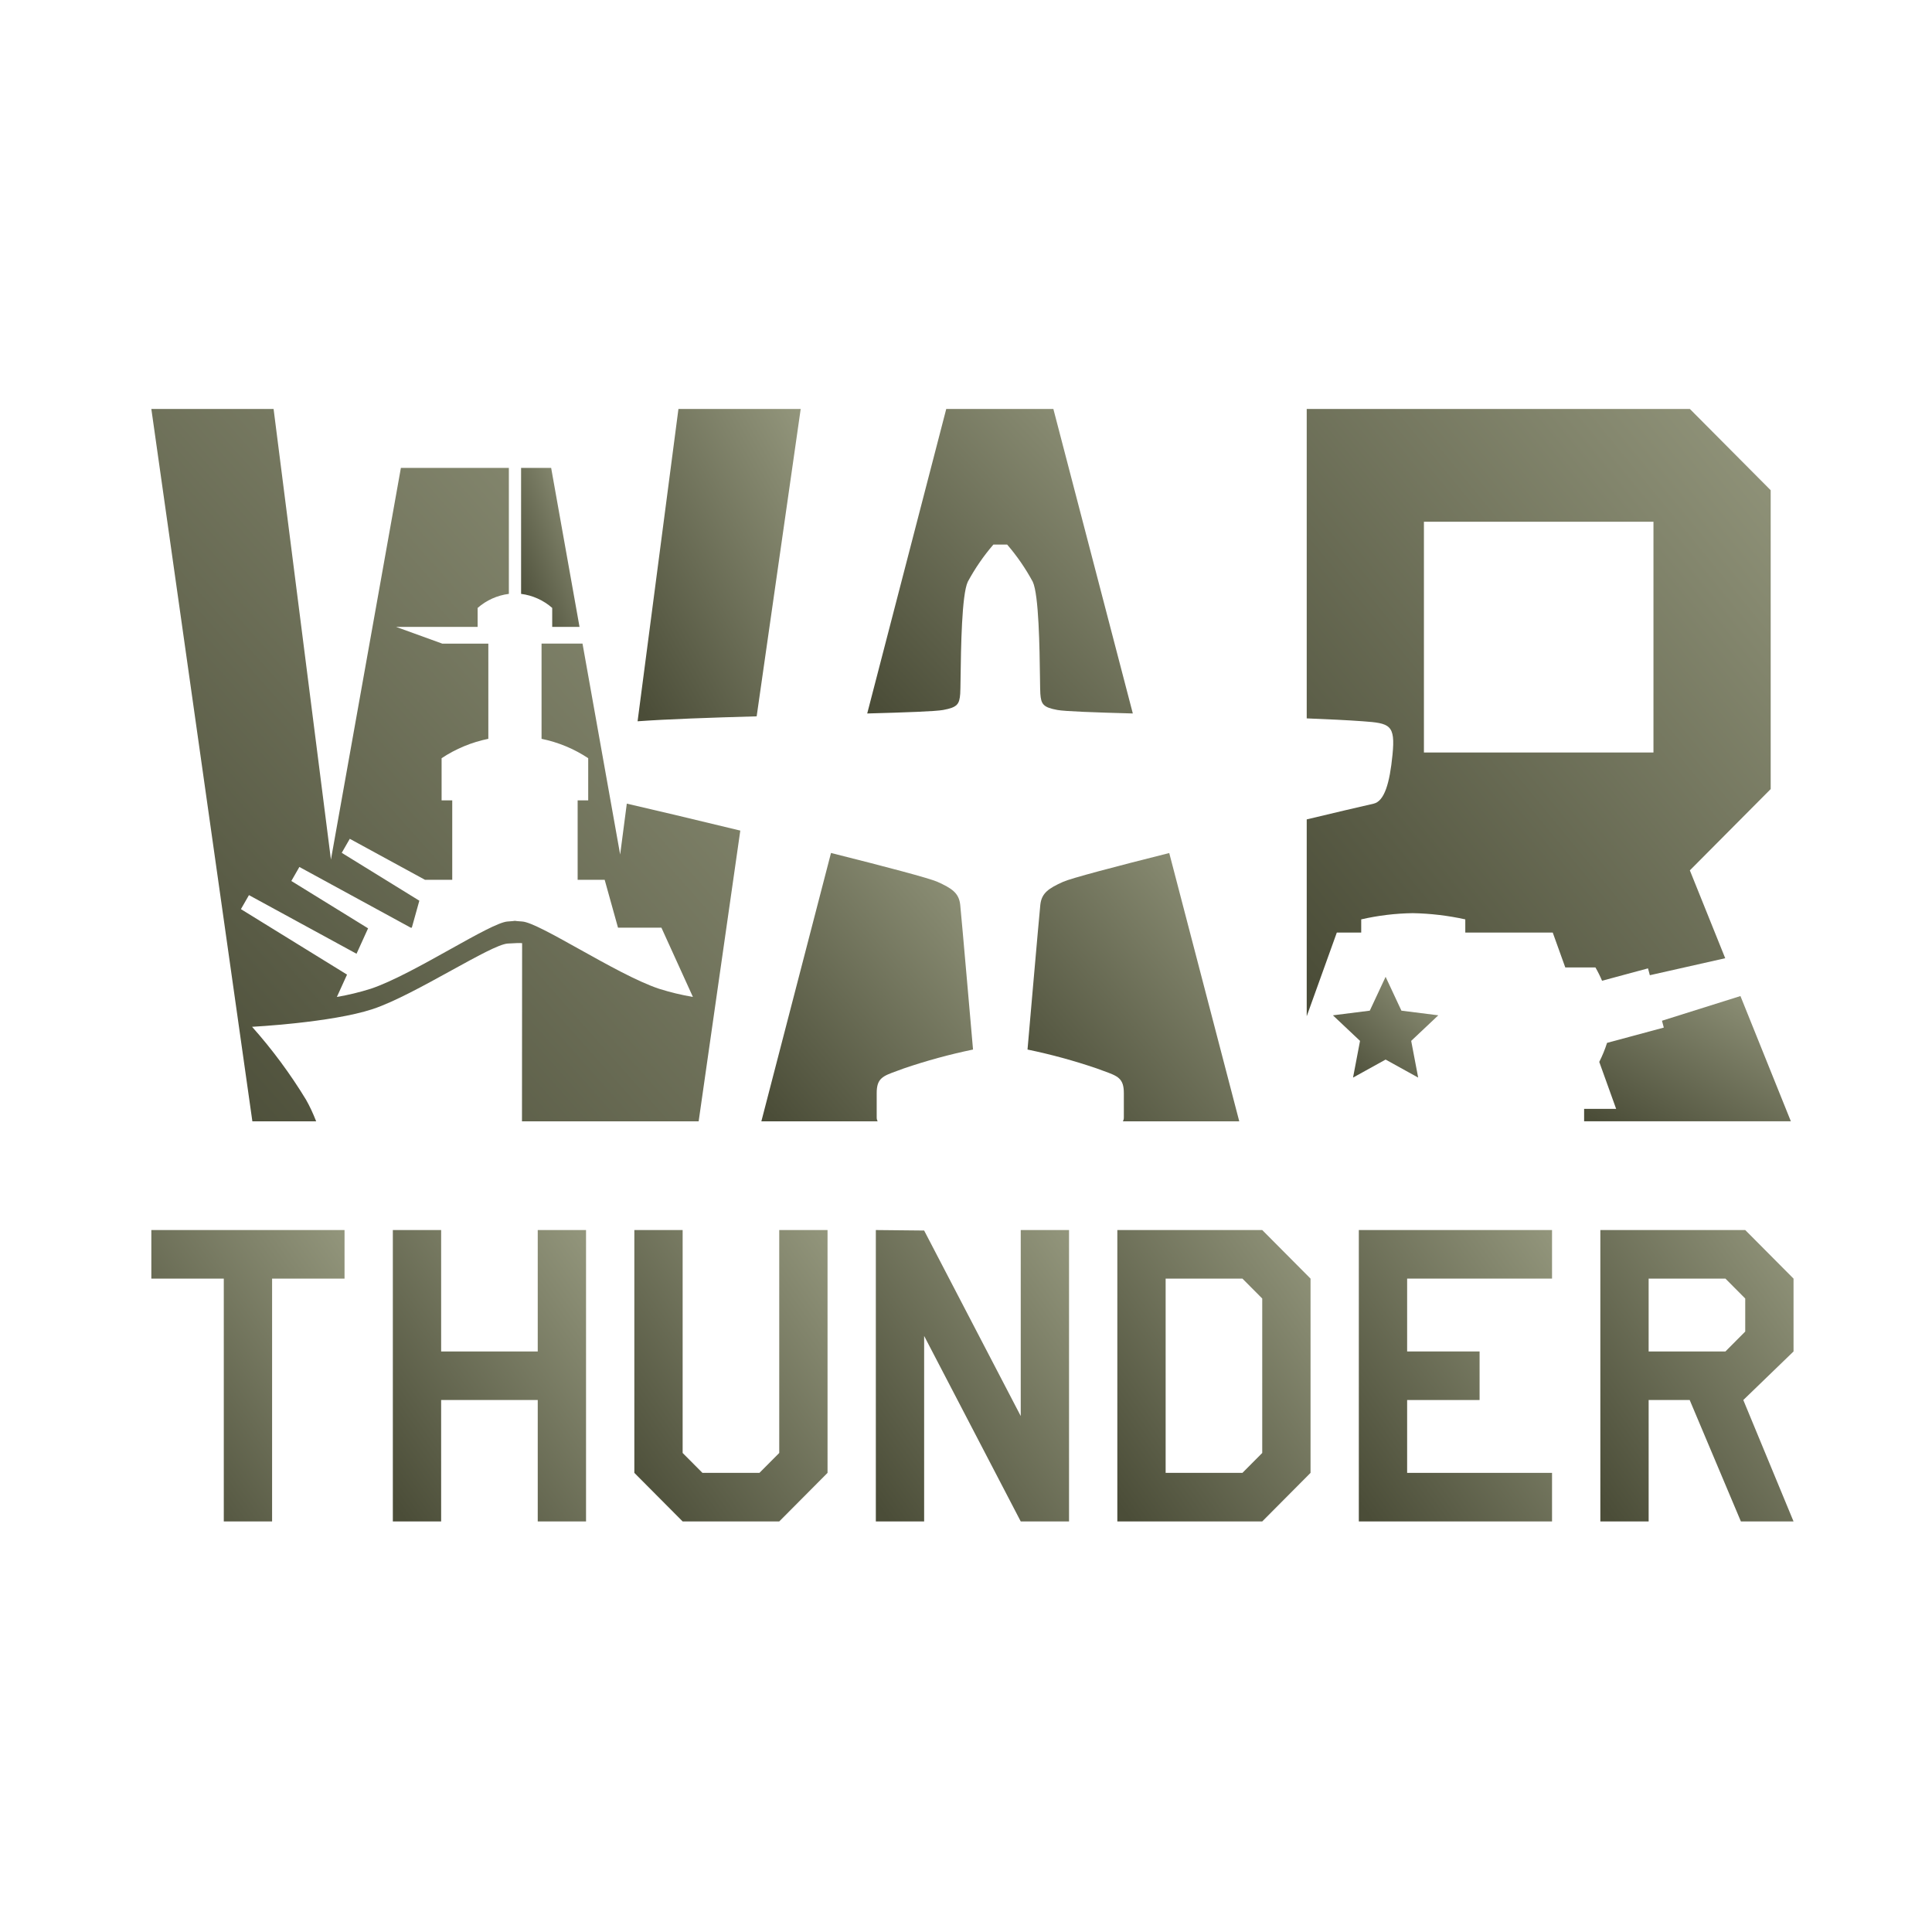 <svg width="600" height="600" viewBox="0 0 600 600" fill="none" xmlns="http://www.w3.org/2000/svg">
<path d="M47 382H107.001L107 397.083H84.501V472.495H69.5V397.083H47V382Z" fill="url(#paint0_linear_67_46)"/>
<path d="M182.001 382H167.001V419.707H137V382H122V472.495H137V434.79H167.001V472.495H182V382.005L182.001 382Z" fill="url(#paint1_linear_67_46)"/>
<path d="M242.001 382H257L257.001 457.412L242.001 472.495H211.999L197 457.412V382H212.001V451.23L218.15 457.412H235.853L242.001 451.23V382Z" fill="url(#paint2_linear_67_46)"/>
<path d="M332 382H317V439.766L287 382.151L271.999 382V472.495H287V414.88L317 472.494H331.999V382.004L332 382Z" fill="url(#paint3_linear_67_46)"/>
<path fill-rule="evenodd" clip-rule="evenodd" d="M392 382L407 397.083V457.412L392 472.495H346.998V382H392ZM385.851 457.412H362V397.083H385.849L391.998 403.267V451.23L385.851 457.412Z" fill="url(#paint4_linear_67_46)"/>
<path d="M481.999 472.495V457.412H436.998V434.79H459.498V419.707H436.998V397.083H481.999V382H421.998V472.495H481.999Z" fill="url(#paint5_linear_67_46)"/>
<path fill-rule="evenodd" clip-rule="evenodd" d="M541.999 382L556.999 397.083L557 419.707L541.4 434.79L557 472.495H540.65L524.75 434.79H512.002V472.495H497.002V382H541.999ZM511.999 419.706H535.849L541.996 413.523V403.267L535.848 397.083H511.999V419.706Z" fill="url(#paint6_linear_67_46)"/>
<path fill-rule="evenodd" clip-rule="evenodd" d="M405.814 315.603V254.471C414.652 252.357 422.101 250.607 426.575 249.591C429.945 248.826 431.586 243.243 432.456 234.383C433.382 225.034 431.64 224.606 423.239 223.998C418.49 223.654 412.487 223.359 405.814 223.1V127H524.798L549.902 152.244V245.056L524.798 270.301L535.782 297.586L512.372 302.863L511.803 300.735L497.532 304.58C496.935 303.162 496.25 301.783 495.478 300.453H486.113L482.219 289.623H455.059V285.519C449.695 284.338 444.229 283.691 438.737 283.588C433.35 283.667 427.987 284.314 422.737 285.519V289.623H415.159L405.814 315.603ZM513.498 233.704H442.212V162.025H513.498V233.704Z" fill="url(#paint7_linear_67_46)"/>
<path d="M540.512 309.333L556.17 348.23H491.962V344.374H501.911L496.664 329.785C497.628 327.882 498.436 325.906 499.083 323.874L516.708 319.125L516.141 316.997L540.512 309.333Z" fill="url(#paint8_linear_67_46)"/>
<path d="M351.809 221.575L327.131 127.005H293.866L269.32 221.579C281.359 221.251 290.541 220.92 292.902 220.489C297.371 219.673 297.956 218.663 298.203 215.456C298.259 214.731 298.284 212.82 298.319 210.238C298.437 201.396 298.66 184.675 300.559 180.665C302.786 176.54 305.45 172.668 308.509 169.117H312.779C315.837 172.669 318.503 176.54 320.73 180.665C322.635 184.685 322.857 201.484 322.973 210.307C323.007 212.855 323.031 214.738 323.086 215.456C323.327 218.661 323.918 219.673 328.387 220.489C330.739 220.918 339.849 221.249 351.809 221.575Z" fill="url(#paint9_linear_67_46)"/>
<path d="M258.076 264.896C274.798 269.092 288.678 272.751 291.133 273.86C295.542 275.855 297.796 277.286 298.202 280.967C298.524 283.882 302.182 325.945 302.182 325.945C294.894 327.453 287.709 329.414 280.668 331.817C279.919 332.101 279.227 332.35 278.587 332.582C274.153 334.18 272.266 334.859 272.266 339.468V346.913C272.266 346.919 272.265 346.93 272.265 346.943C272.257 347.089 272.231 347.622 272.556 348.236H236.445L258.076 264.896Z" fill="url(#paint10_linear_67_46)"/>
<path d="M229.906 257.95L216.972 348.236H162.105L162.148 293.028C162.148 293.028 163.048 292.674 157.657 293.028H157.661C155.032 293.2 148.066 297.038 140.113 301.418C131.774 306.012 122.349 311.204 115.701 313.393C102.926 317.602 78.285 318.882 78.285 318.882C84.526 325.889 90.122 333.445 95.002 341.459C96.174 343.491 97.236 345.809 98.189 348.236H78.375L47 127.005H84.965L102.775 266.957L124.501 145.304H158.032V184.433C154.433 184.888 151.056 186.409 148.332 188.801V194.693H123.028L137.348 199.884H151.658V229.444C146.477 230.499 141.549 232.545 137.142 235.467V248.557H140.448V273.231H132.04L132.032 273.258L108.628 260.498L106.128 264.85L130.23 279.722L127.893 288.099H127.56L92.974 269.244L90.476 273.596L114.312 288.303L110.722 296.198L77.318 277.988L74.82 282.34L107.775 302.674L104.62 309.612C108.183 309.004 111.7 308.152 115.149 307.065C121.875 304.82 131.416 299.498 139.857 294.787C147.909 290.294 154.963 286.359 157.627 286.181C159.066 286.086 159.674 286.017 159.903 285.972C160.131 286.017 160.737 286.086 162.178 286.181C164.841 286.359 171.889 290.294 179.939 294.783C188.381 299.495 197.926 304.82 204.657 307.065C208.107 308.154 211.627 309.004 215.193 309.612L205.409 288.099H191.929L187.788 273.235L179.392 273.237V248.558H182.673V235.465C178.274 232.548 173.356 230.506 168.184 229.45V199.88H180.904L192.595 265.378L194.661 249.58C194.68 249.584 194.696 249.588 194.713 249.591C201.474 251.126 215.028 254.338 229.906 257.95Z" fill="url(#paint11_linear_67_46)"/>
<path d="M234.99 222.465L248.664 127.005H210.697L198.007 224.001C198.022 224 198.035 223.999 198.05 223.998C207.138 223.339 220.81 222.861 234.99 222.465Z" fill="url(#paint12_linear_67_46)"/>
<path d="M179.978 194.689L171.163 145.304H161.828V184.433C165.411 184.892 168.778 186.41 171.494 188.794V194.689H179.978Z" fill="url(#paint13_linear_67_46)"/>
<path d="M348.728 348.236C349.056 347.622 349.03 347.089 349.022 346.943C349.02 346.93 349.02 346.919 349.02 346.913V339.468C349.02 334.859 347.132 334.18 342.701 332.582C342.06 332.35 341.367 332.101 340.619 331.817C333.578 329.414 326.393 327.453 319.104 325.945C319.104 325.945 322.763 283.882 323.084 280.967C323.49 277.286 325.745 275.849 330.152 273.86C332.601 272.752 346.438 269.106 363.119 264.918L384.862 348.236H348.728Z" fill="url(#paint14_linear_67_46)"/>
<path d="M430.313 303.362L435.223 313.869L446.678 315.312L438.258 323.253L440.428 334.655L430.313 329.059L420.199 334.655L422.37 323.258L413.95 315.317L425.403 313.869L430.313 303.362Z" fill="url(#paint15_linear_67_46)"/>
<defs>
<linearGradient id="paint0_linear_67_46" x1="51.1" y1="472.495" x2="130.958" y2="415.664" gradientUnits="userSpaceOnUse">
<stop stop-color="#4B4D38"/>
<stop offset="1" stop-color="#93967C"/>
</linearGradient>
<linearGradient id="paint1_linear_67_46" x1="126.1" y1="472.495" x2="205.958" y2="415.664" gradientUnits="userSpaceOnUse">
<stop stop-color="#4B4D38"/>
<stop offset="1" stop-color="#93967C"/>
</linearGradient>
<linearGradient id="paint2_linear_67_46" x1="201.1" y1="472.495" x2="280.958" y2="415.664" gradientUnits="userSpaceOnUse">
<stop stop-color="#4B4D38"/>
<stop offset="1" stop-color="#93967C"/>
</linearGradient>
<linearGradient id="paint3_linear_67_46" x1="276.099" y1="472.495" x2="355.957" y2="415.664" gradientUnits="userSpaceOnUse">
<stop stop-color="#4B4D38"/>
<stop offset="1" stop-color="#93967C"/>
</linearGradient>
<linearGradient id="paint4_linear_67_46" x1="351.098" y1="472.495" x2="430.957" y2="415.662" gradientUnits="userSpaceOnUse">
<stop stop-color="#4B4D38"/>
<stop offset="1" stop-color="#93967C"/>
</linearGradient>
<linearGradient id="paint5_linear_67_46" x1="426.098" y1="472.495" x2="505.956" y2="415.664" gradientUnits="userSpaceOnUse">
<stop stop-color="#4B4D38"/>
<stop offset="1" stop-color="#93967C"/>
</linearGradient>
<linearGradient id="paint6_linear_67_46" x1="501.102" y1="472.495" x2="580.959" y2="415.668" gradientUnits="userSpaceOnUse">
<stop stop-color="#4B4D38"/>
<stop offset="1" stop-color="#93967C"/>
</linearGradient>
<linearGradient id="paint7_linear_67_46" x1="415.66" y1="315.603" x2="588.404" y2="173.954" gradientUnits="userSpaceOnUse">
<stop stop-color="#4B4D38"/>
<stop offset="1" stop-color="#93967C"/>
</linearGradient>
<linearGradient id="paint8_linear_67_46" x1="496.349" y1="348.23" x2="527.451" y2="293.124" gradientUnits="userSpaceOnUse">
<stop stop-color="#4B4D38"/>
<stop offset="1" stop-color="#93967C"/>
</linearGradient>
<linearGradient id="paint9_linear_67_46" x1="274.957" y1="221.579" x2="363.098" y2="139.063" gradientUnits="userSpaceOnUse">
<stop stop-color="#4B4D38"/>
<stop offset="1" stop-color="#93967C"/>
</linearGradient>
<linearGradient id="paint10_linear_67_46" x1="240.937" y1="348.236" x2="317.711" y2="283.237" gradientUnits="userSpaceOnUse">
<stop stop-color="#4B4D38"/>
<stop offset="1" stop-color="#93967C"/>
</linearGradient>
<linearGradient id="paint11_linear_67_46" x1="59.499" y1="348.236" x2="264.663" y2="166.172" gradientUnits="userSpaceOnUse">
<stop stop-color="#4B4D38"/>
<stop offset="1" stop-color="#93967C"/>
</linearGradient>
<linearGradient id="paint12_linear_67_46" x1="201.468" y1="224.001" x2="278.752" y2="180.678" gradientUnits="userSpaceOnUse">
<stop stop-color="#4B4D38"/>
<stop offset="1" stop-color="#93967C"/>
</linearGradient>
<linearGradient id="paint13_linear_67_46" x1="163.068" y1="194.689" x2="194.559" y2="182.267" gradientUnits="userSpaceOnUse">
<stop stop-color="#4B4D38"/>
<stop offset="1" stop-color="#93967C"/>
</linearGradient>
<linearGradient id="paint14_linear_67_46" x1="323.598" y1="348.236" x2="400.358" y2="283.211" gradientUnits="userSpaceOnUse">
<stop stop-color="#4B4D38"/>
<stop offset="1" stop-color="#93967C"/>
</linearGradient>
<linearGradient id="paint15_linear_67_46" x1="416.186" y1="334.655" x2="445.219" y2="302.063" gradientUnits="userSpaceOnUse">
<stop stop-color="#4B4D38"/>
<stop offset="1" stop-color="#93967C"/>
</linearGradient>
</defs>
</svg>
